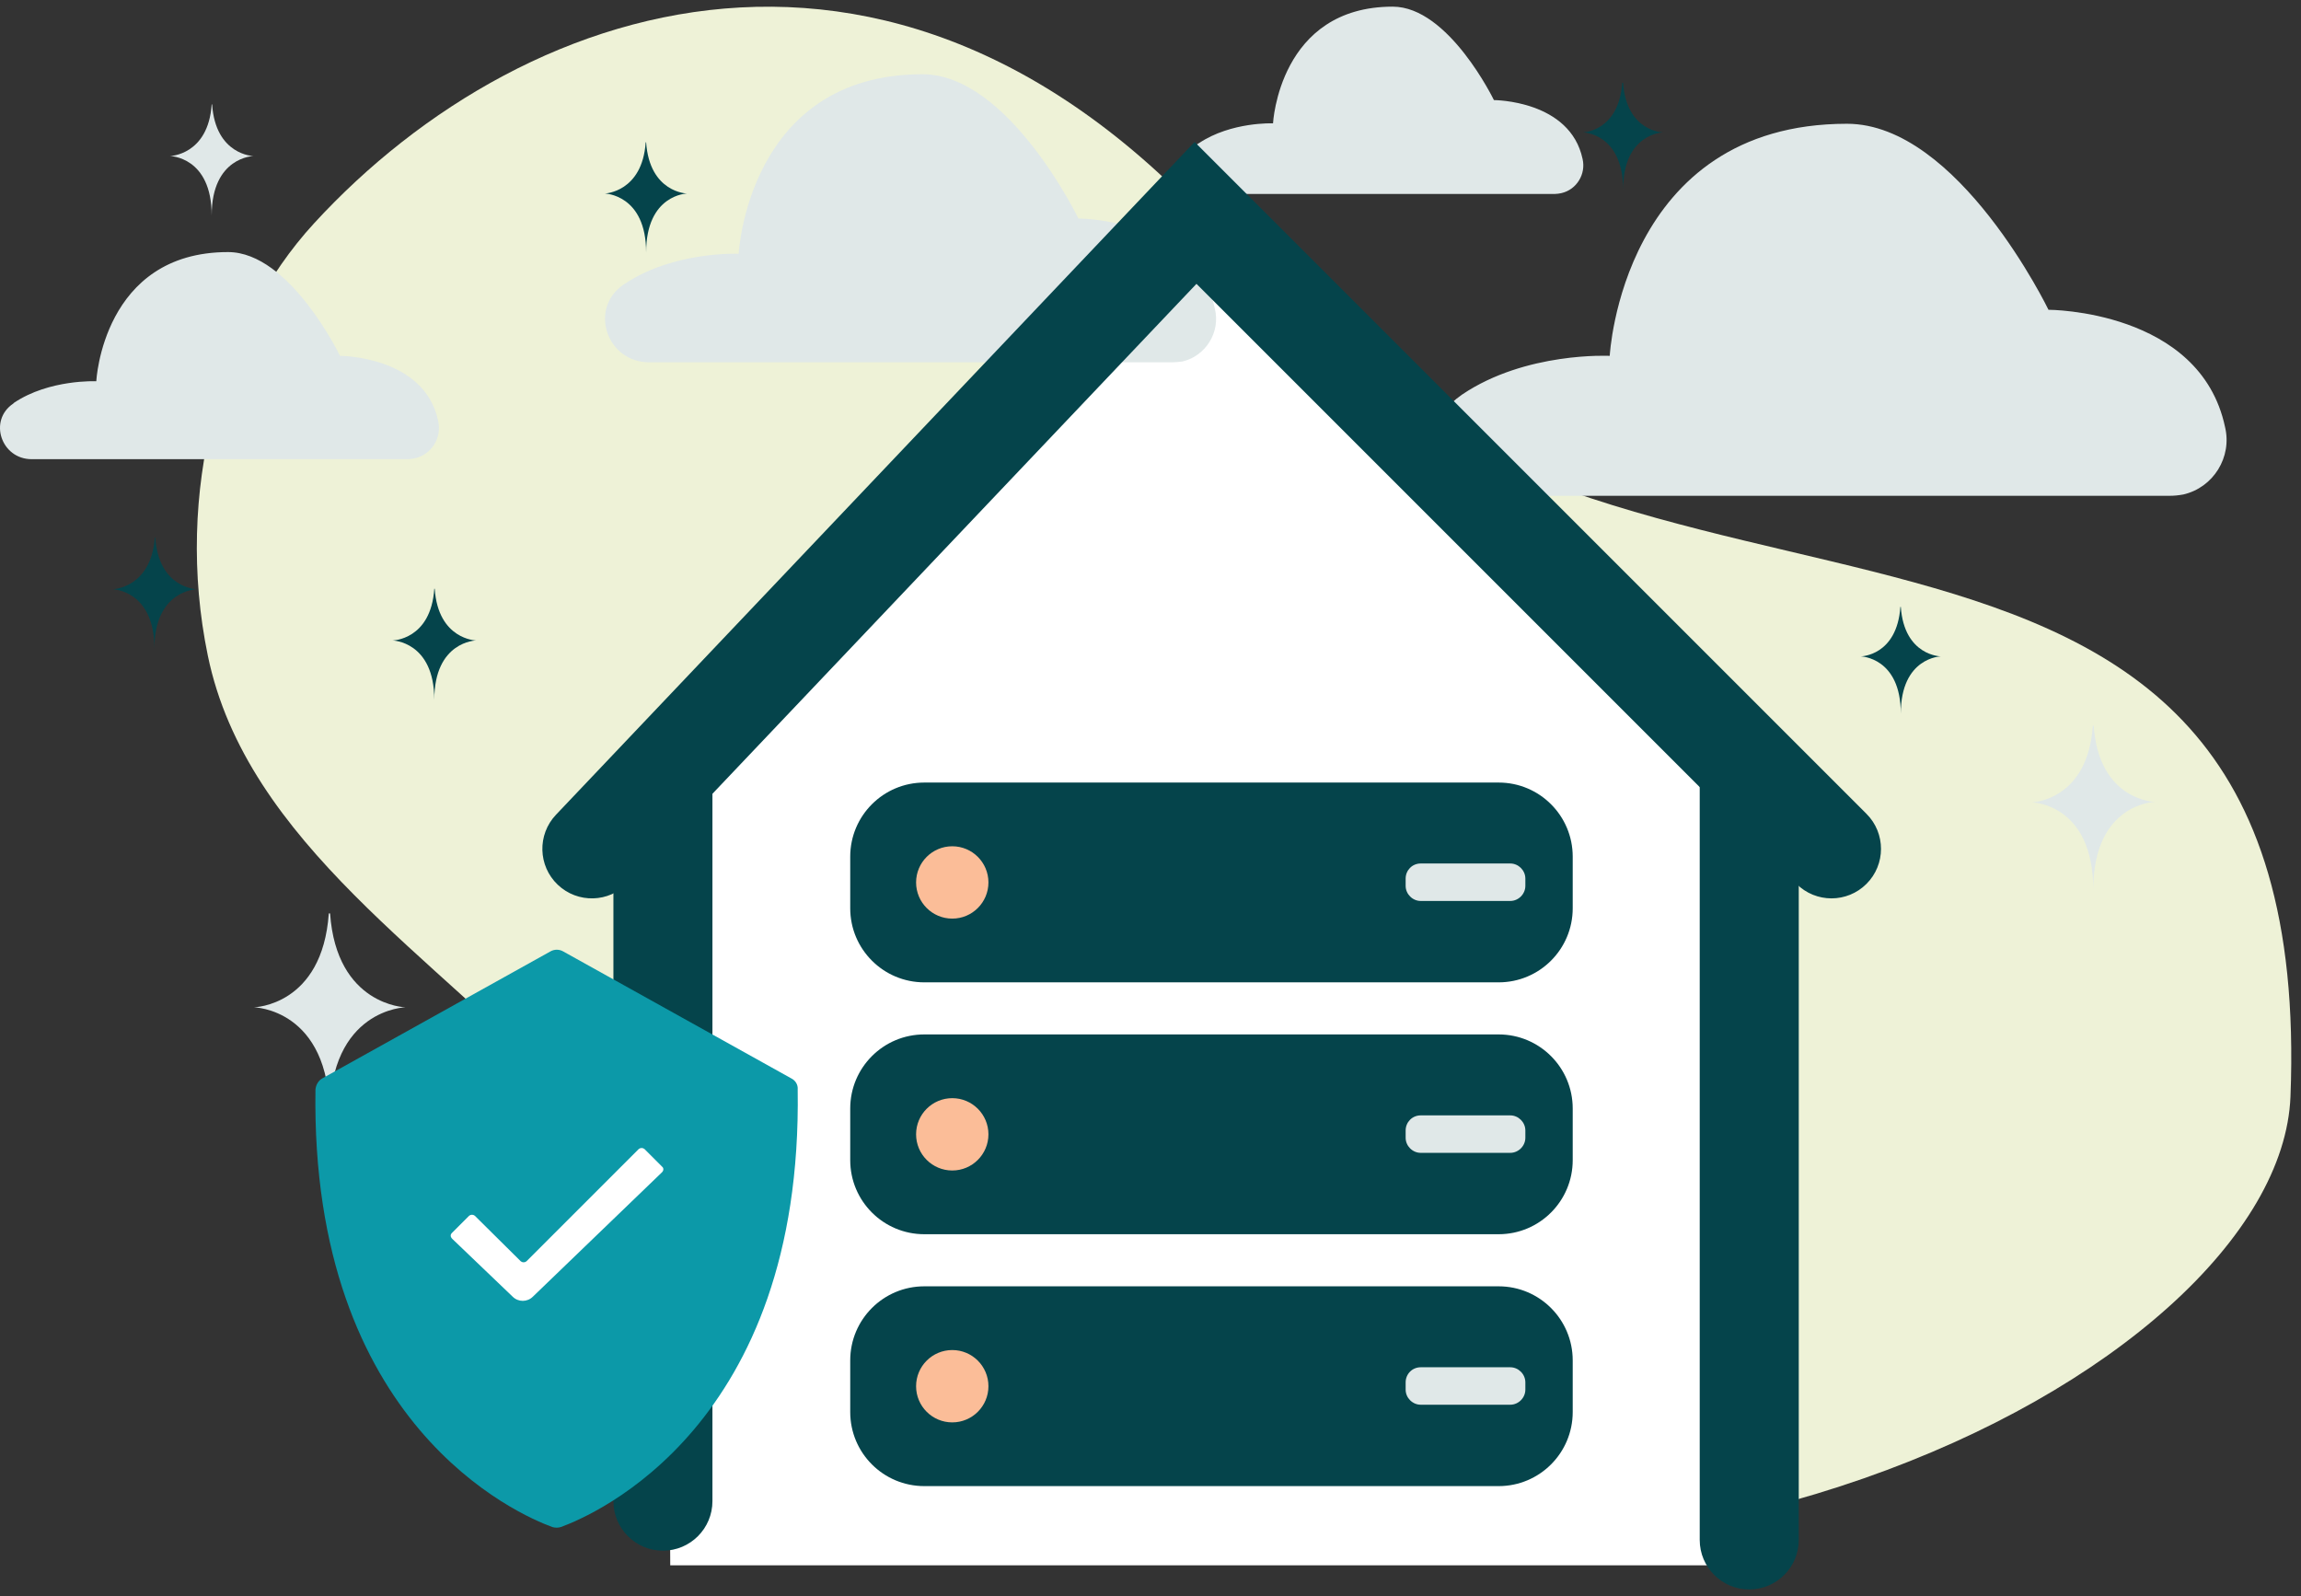 <svg width="173" height="120" viewBox="0 0 173 120" fill="none" xmlns="http://www.w3.org/2000/svg">
<rect x="0" y="0" width="173" height="120" fill="#333333" stroke="none"/>
<path d="M172.209 82.434C171.399 103.281 120.769 129.309 72.243 109.011C49.68 99.559 58.873 100.044 42.687 82.499C33.008 72.042 18.538 63.431 15.624 49.285C13.099 37.048 16.531 24.488 23.62 16.783C39.547 -0.569 69.394 -10.669 94.871 21.412C120.348 53.493 174.313 28.631 172.209 82.434Z" fill="#EEF2D7"/>
<path d="M50.392 117.688L50.133 63.691L90.728 15.327L131.517 63.432L131.323 117.688H50.392Z" fill="white"/>
<path d="M24.72 68.676H24.817C25.303 75.603 30.483 75.733 30.483 75.733C30.483 75.733 24.785 75.862 24.785 83.858C24.785 75.83 19.088 75.733 19.088 75.733C19.088 75.733 24.235 75.636 24.72 68.676Z" fill="#E0E8E8"/>
<path d="M11.642 40.415H11.675C11.934 44.235 14.782 44.3 14.782 44.3C14.782 44.3 11.61 44.364 11.61 48.767C11.61 44.364 8.47 44.3 8.47 44.3C8.47 44.3 11.351 44.235 11.642 40.415Z" fill="#05444B"/>
<path d="M121.967 6.229H122.032C122.291 9.92 125.042 9.952 125.042 9.952C125.042 9.952 122.032 10.017 122.032 14.258C122.032 10.017 119.021 9.952 119.021 9.952C119.021 9.952 121.708 9.888 121.967 6.229Z" fill="#05444B"/>
<path d="M48.547 10.697H48.579C48.838 14.485 51.654 14.55 51.654 14.55C51.654 14.55 48.579 14.614 48.579 18.985C48.579 14.614 45.471 14.55 45.471 14.55C45.471 14.55 48.288 14.452 48.547 10.697Z" fill="#05444B"/>
<path d="M15.915 7.849H15.948C16.207 11.669 19.055 11.733 19.055 11.733C19.055 11.733 15.915 11.798 15.915 16.201C15.915 11.766 12.775 11.733 12.775 11.733C12.775 11.733 15.656 11.669 15.915 7.849Z" fill="#E0E8E8"/>
<path d="M157.349 54.562H157.414C157.803 60.194 162.011 60.291 162.011 60.291C162.011 60.291 157.382 60.389 157.382 66.895C157.382 60.421 152.785 60.324 152.785 60.324C152.785 60.324 156.961 60.194 157.349 54.562Z" fill="#E0E8E8"/>
<path d="M142.879 45.627H142.911C143.17 49.317 145.922 49.349 145.922 49.349C145.922 49.349 142.911 49.414 142.911 53.655C142.911 49.414 139.901 49.349 139.901 49.349C139.901 49.349 142.62 49.317 142.879 45.627Z" fill="#05444B"/>
<path d="M32.652 44.267H32.684C32.943 48.087 35.792 48.152 35.792 48.152C35.792 48.152 32.652 48.217 32.652 52.619C32.652 48.217 29.512 48.152 29.512 48.152C29.512 48.152 32.393 48.119 32.652 44.267Z" fill="#05444B"/>
<path fill-rule="evenodd" clip-rule="evenodd" d="M30.677 34.523H2.383C0.085 34.523 -0.886 31.61 0.991 30.347L1.056 30.282C3.711 28.502 7.239 28.664 7.239 28.664C7.239 28.664 7.725 18.952 17.145 18.952C21.807 18.952 25.562 26.754 25.562 26.754C25.562 26.754 31.907 26.754 32.943 31.642C33.234 32.905 32.457 34.167 31.195 34.458C31 34.491 30.838 34.523 30.677 34.523ZM88.137 27.239H48.805C45.633 27.239 44.241 23.225 46.863 21.412C46.895 21.38 46.928 21.348 46.96 21.348C50.683 18.855 55.538 19.082 55.538 19.082C55.538 19.082 56.218 5.582 69.361 5.582C75.836 5.582 81.08 16.427 81.08 16.427C81.08 16.427 89.885 16.427 91.342 23.225C91.763 24.973 90.662 26.754 88.914 27.175C88.655 27.207 88.396 27.239 88.137 27.239ZM163.144 37.275H112.319C108.208 37.275 106.428 32.063 109.794 29.765L109.924 29.667C114.715 26.43 121.027 26.754 121.027 26.754C121.027 26.754 121.934 9.305 138.865 9.305C147.249 9.305 154.015 23.29 154.015 23.29C154.015 23.29 165.41 23.29 167.287 32.095C167.838 34.361 166.413 36.66 164.147 37.178C163.791 37.242 163.467 37.275 163.144 37.275ZM116.916 14.582H91.342C89.27 14.582 88.396 11.96 90.08 10.794L90.144 10.762C92.572 9.143 95.712 9.273 95.712 9.273C95.712 9.273 96.166 0.5 104.712 0.5C108.92 0.5 112.319 7.525 112.319 7.525C112.319 7.525 118.049 7.525 118.988 11.96C119.247 13.093 118.535 14.258 117.402 14.517C117.24 14.55 117.078 14.582 116.916 14.582Z" fill="#E0E8E8"/>
<path fill-rule="evenodd" clip-rule="evenodd" d="M89.817 10.672L140.332 61.188C141.786 62.641 141.786 64.999 140.332 66.452C138.879 67.906 136.521 67.906 135.068 66.452L89.956 21.34L47.2 66.383C45.785 67.874 43.429 67.936 41.937 66.52C40.446 65.105 40.385 62.748 41.8 61.257L89.817 10.672Z" fill="#05444B"/>
<path fill-rule="evenodd" clip-rule="evenodd" d="M131.516 54.885C133.572 54.885 135.239 56.552 135.239 58.608V115.777C135.239 117.833 133.572 119.5 131.516 119.5C129.46 119.5 127.793 117.833 127.793 115.777V58.608C127.793 56.552 129.46 54.885 131.516 54.885Z" fill="#05444B"/>
<path fill-rule="evenodd" clip-rule="evenodd" d="M49.842 55.209C51.898 55.209 53.564 56.875 53.564 58.931V112.863C53.564 114.919 51.898 116.586 49.842 116.586C47.785 116.586 46.119 114.919 46.119 112.863V58.931C46.119 56.875 47.785 55.209 49.842 55.209Z" fill="#05444B"/>
<path d="M69.492 58.835H112.676C115.751 58.835 118.244 61.328 118.244 64.403V68.288C118.244 71.363 115.751 73.856 112.676 73.856H69.492C66.416 73.856 63.924 71.363 63.924 68.288V64.403C63.924 61.328 66.416 58.835 69.492 58.835Z" fill="#05444B"/>
<path d="M106.816 64.92H113.55C114.165 64.92 114.683 65.438 114.683 66.053V66.604C114.683 67.219 114.165 67.737 113.55 67.737H106.816C106.201 67.737 105.683 67.219 105.683 66.604V66.053C105.683 65.438 106.169 64.92 106.816 64.92Z" fill="#E0E8E8"/>
<path d="M71.596 69.064C73.097 69.064 74.315 67.847 74.315 66.345C74.315 64.843 73.097 63.626 71.596 63.626C70.094 63.626 68.876 64.843 68.876 66.345C68.876 67.847 70.094 69.064 71.596 69.064Z" fill="#FBBD98"/>
<path d="M69.492 77.772H112.676C115.751 77.772 118.244 80.265 118.244 83.34V87.225C118.244 90.3 115.751 92.793 112.676 92.793H69.492C66.416 92.793 63.924 90.3 63.924 87.225V83.34C63.924 80.265 66.416 77.772 69.492 77.772Z" fill="#05444B"/>
<path d="M106.816 83.858H113.55C114.165 83.858 114.683 84.376 114.683 84.991V85.542C114.683 86.157 114.165 86.675 113.55 86.675H106.816C106.201 86.675 105.683 86.157 105.683 85.542V84.991C105.683 84.376 106.169 83.858 106.816 83.858Z" fill="#E0E8E8"/>
<path d="M71.596 88.002C73.097 88.002 74.315 86.784 74.315 85.283C74.315 83.781 73.097 82.564 71.596 82.564C70.094 82.564 68.876 83.781 68.876 85.283C68.876 86.784 70.094 88.002 71.596 88.002Z" fill="#FBBD98"/>
<path d="M69.492 96.71H112.676C115.751 96.71 118.244 99.203 118.244 102.278V106.163C118.244 109.238 115.751 111.731 112.676 111.731H69.492C66.416 111.731 63.924 109.238 63.924 106.163V102.278C63.924 99.203 66.416 96.71 69.492 96.71Z" fill="#05444B"/>
<path d="M106.816 102.796H113.55C114.165 102.796 114.683 103.314 114.683 103.929V104.479C114.683 105.094 114.165 105.612 113.55 105.612H106.816C106.201 105.612 105.683 105.094 105.683 104.479V103.929C105.683 103.314 106.169 102.796 106.816 102.796Z" fill="#E0E8E8"/>
<path d="M71.596 106.94C73.097 106.94 74.315 105.723 74.315 104.221C74.315 102.719 73.097 101.501 71.596 101.501C70.094 101.501 68.876 102.719 68.876 104.221C68.876 105.723 70.094 106.94 71.596 106.94Z" fill="#FBBD98"/>
<path d="M59.489 81.075L42.331 71.525C42.04 71.363 41.684 71.363 41.393 71.525L24.235 81.075C23.944 81.236 23.75 81.56 23.718 81.916C23.329 107.167 39.03 113.9 41.522 114.806C41.717 114.871 41.975 114.871 42.17 114.806C44.662 113.9 60.363 107.199 59.974 81.916C60.007 81.56 59.812 81.236 59.489 81.075Z" fill="#0C99A8"/>
<path d="M33.979 92.696L35.274 91.401C35.403 91.304 35.565 91.304 35.695 91.401L39.158 94.832C39.288 94.93 39.45 94.93 39.579 94.832L48.028 86.383C48.158 86.286 48.32 86.286 48.449 86.383L49.776 87.711C49.906 87.808 49.906 88.002 49.776 88.132L40.065 97.487C39.644 97.908 38.964 97.908 38.543 97.487L34.011 93.149C33.849 92.987 33.849 92.826 33.979 92.696Z" fill="white"/>
</svg>
